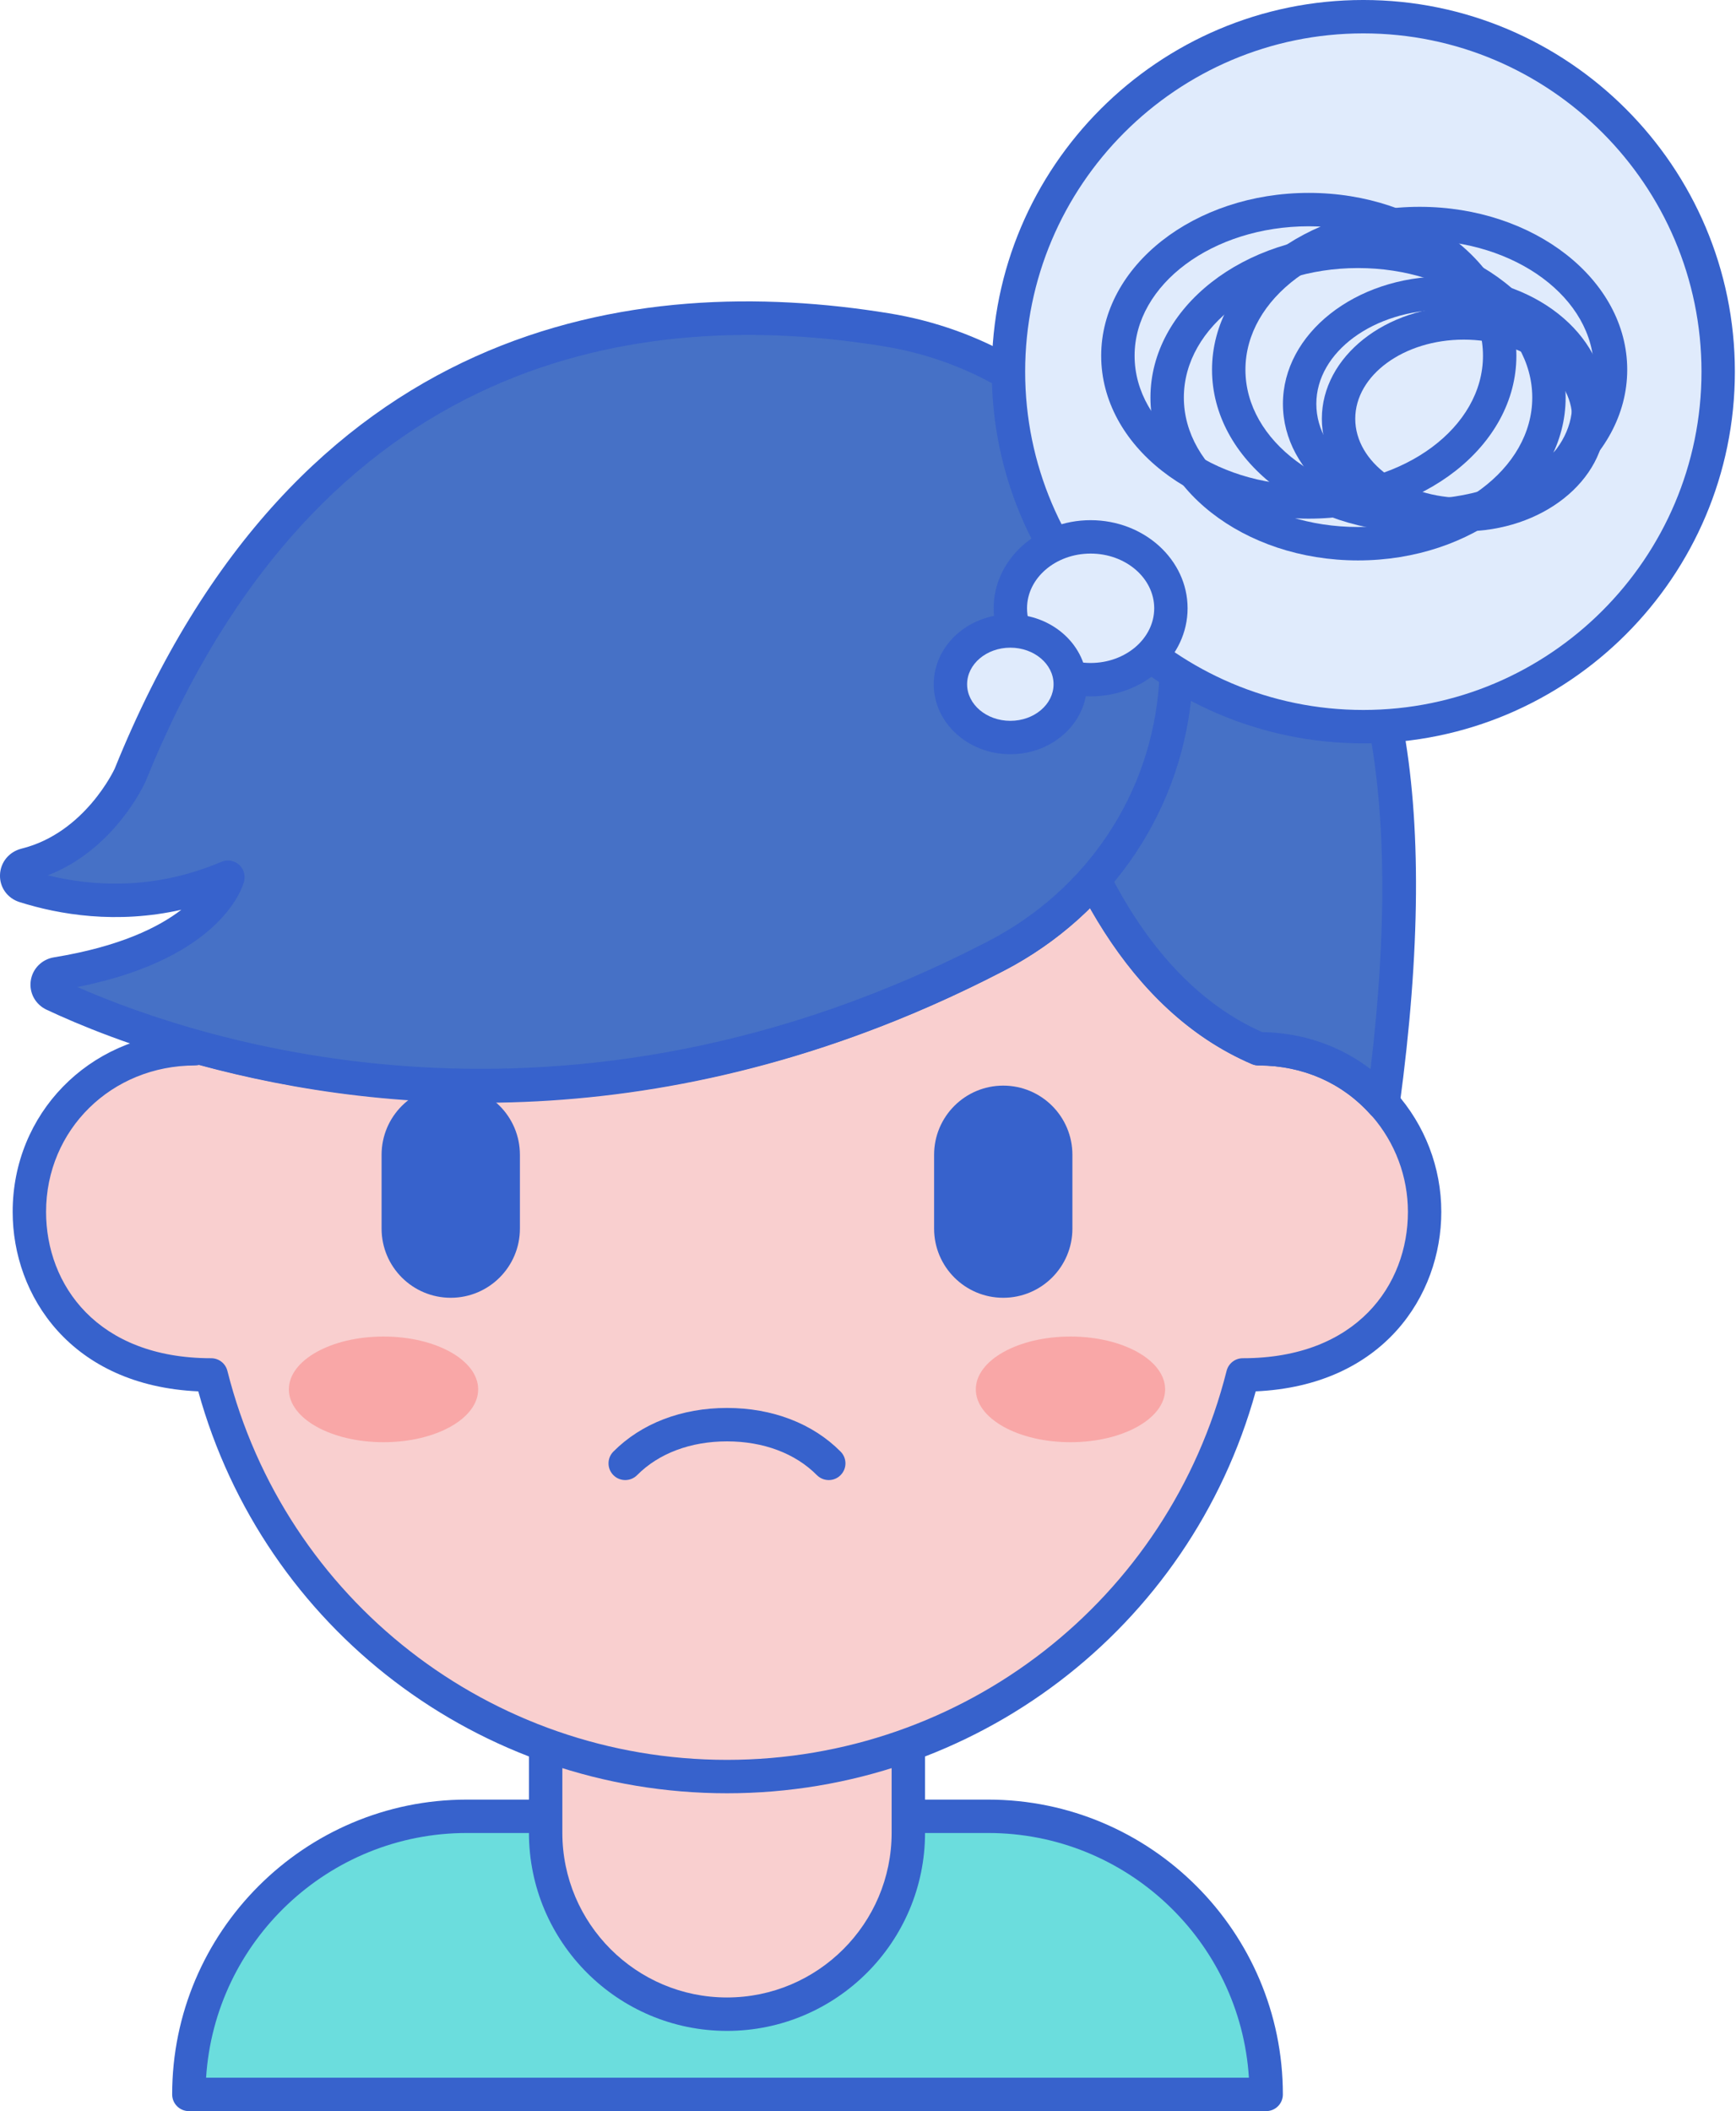 <?xml version="1.0" encoding="utf-8"?>
<svg viewBox="342.386 190.482 66.359 80.671" xmlns="http://www.w3.org/2000/svg">
  <path fill="#6BDDDD" d="M 245.003 211.029 L 203.824 211.029 C 203.824 205.159 208.582 200.401 214.451 200.401 L 234.375 200.401 C 240.245 200.401 245.003 205.159 245.003 211.029 Z" style="" transform="matrix(1, 0, 0, 1, 145.782, 59.486)"></path>
  <path fill="#3762CC" d="M 245.003 211.667 L 203.824 211.667 C 203.471 211.667 203.185 211.381 203.185 211.029 C 203.185 204.817 208.239 199.763 214.451 199.763 L 234.375 199.763 C 240.588 199.763 245.642 204.817 245.642 211.029 C 245.642 211.381 245.356 211.667 245.003 211.667 Z M 204.482 210.39 L 244.344 210.39 C 244.014 205.179 239.669 201.039 234.375 201.039 L 214.451 201.039 C 209.158 201.039 204.813 205.179 204.482 210.39 Z" style="" transform="matrix(1, 0, 0, 1, 145.782, 59.486)"></path>
  <path fill="#F9CFCF" d="M 224.394 198.244 C 221.959 198.244 219.625 197.813 217.462 197.029 L 217.462 201.03 C 217.462 204.859 220.565 207.962 224.394 207.962 C 228.222 207.962 231.325 204.859 231.325 201.03 L 231.325 197.029 C 229.162 197.814 226.828 198.244 224.394 198.244 Z" style="" transform="matrix(1, 0, 0, 1, 145.782, 59.486)"></path>
  <path fill="#3762CC" d="M 224.393 208.601 C 220.219 208.601 216.823 205.205 216.823 201.03 L 216.823 197.029 C 216.823 196.821 216.925 196.626 217.095 196.506 C 217.266 196.387 217.484 196.358 217.679 196.428 C 219.833 197.209 222.091 197.606 224.393 197.606 L 224.394 197.606 C 226.696 197.606 228.955 197.209 231.108 196.428 C 231.303 196.358 231.521 196.386 231.692 196.506 C 231.862 196.626 231.964 196.82 231.964 197.029 L 231.964 201.03 C 231.964 205.205 228.568 208.601 224.393 208.601 Z M 218.1 197.919 L 218.1 201.03 C 218.1 204.501 220.923 207.324 224.393 207.324 C 227.864 207.324 230.687 204.501 230.687 201.03 L 230.687 197.919 C 228.654 198.558 226.542 198.882 224.394 198.882 C 222.246 198.882 220.133 198.559 218.1 197.919 Z" style="" transform="matrix(1, 0, 0, 1, 145.782, 59.486)"></path>
  <path fill="#F9CFCF" d="M 249.471 173.155 C 249.471 173.157 249.471 173.159 249.47 173.161 C 248.244 171.783 246.522 171.077 244.746 171.072 C 244.734 171.072 244.724 171.071 244.712 171.071 C 241.868 169.853 239.85 167.411 238.418 164.604 C 237.382 165.778 236.121 166.778 234.671 167.53 C 222.015 174.094 210.793 172.877 204.061 170.986 C 204.061 171.015 204.059 171.042 204.059 171.071 C 200.342 171.071 197.727 173.997 197.727 177.304 C 197.727 180.491 200.028 183.536 204.677 183.536 C 206.901 192.354 214.884 198.883 224.394 198.883 C 233.903 198.883 241.886 192.354 244.11 183.536 C 248.804 183.536 251.061 180.455 251.061 177.304 C 251.061 175.742 250.473 174.275 249.471 173.155 Z" style="" transform="matrix(1, 0, 0, 1, 145.782, 59.486)"></path>
  <path fill="#3762CC" d="M 224.394 199.521 C 214.934 199.521 206.693 193.23 204.183 184.163 C 199.313 183.945 197.088 180.506 197.088 177.304 C 197.088 173.554 199.989 170.595 203.748 170.439 C 203.894 170.355 204.068 170.325 204.233 170.371 C 211.209 172.331 222.101 173.33 234.377 166.963 C 235.732 166.261 236.931 165.325 237.939 164.181 C 238.079 164.023 238.287 163.944 238.498 163.97 C 238.708 163.997 238.89 164.125 238.987 164.314 C 240.525 167.331 242.497 169.39 244.849 170.435 C 246.785 170.466 248.614 171.277 249.888 172.672 C 249.908 172.69 249.928 172.709 249.947 172.73 C 251.076 173.993 251.698 175.618 251.698 177.304 C 251.698 180.507 249.474 183.945 244.604 184.163 C 242.094 193.23 233.853 199.521 224.394 199.521 Z M 204.212 171.69 C 204.163 171.703 204.112 171.71 204.059 171.71 C 200.866 171.71 198.365 174.167 198.365 177.304 C 198.365 180.088 200.317 182.897 204.677 182.897 C 204.97 182.897 205.225 183.096 205.296 183.38 C 207.504 192.132 215.357 198.244 224.393 198.244 C 233.431 198.244 241.283 192.132 243.491 183.38 C 243.563 183.096 243.817 182.897 244.11 182.897 C 248.47 182.897 250.422 180.088 250.422 177.304 C 250.422 175.958 249.935 174.66 249.047 173.64 C 249.028 173.623 249.01 173.605 248.993 173.586 C 247.921 172.381 246.412 171.715 244.744 171.711 C 244.737 171.711 244.713 171.711 244.706 171.71 C 244.627 171.708 244.533 171.69 244.46 171.659 C 241.994 170.602 239.916 168.595 238.274 165.686 C 237.301 166.653 236.191 167.462 234.965 168.097 C 222.507 174.558 211.42 173.651 204.212 171.69 Z" style="" transform="matrix(1, 0, 0, 1, 145.782, 59.486)"></path>
  <ellipse cx="211.264" cy="184.087" fill="#F9A7A7" rx="3.618" ry="2.019" style="" transform="matrix(1, 0, 0, 1, 145.782, 59.486)"></ellipse>
  <ellipse cx="237.523" cy="184.087" fill="#F9A7A7" rx="3.618" ry="2.019" style="" transform="matrix(1, 0, 0, 1, 145.782, 59.486)"></ellipse>
  <path fill="#3762CC" d="M 234.953 180.587 C 233.493 180.587 232.31 179.404 232.31 177.944 L 232.31 175.124 C 232.31 173.663 233.493 172.48 234.953 172.48 C 236.414 172.48 237.597 173.663 237.597 175.124 L 237.597 177.944 C 237.597 179.403 236.413 180.587 234.953 180.587 Z" style="" transform="matrix(1, 0, 0, 1, 145.782, 59.486)"></path>
  <path fill="#3762CC" d="M 213.834 180.587 C 212.374 180.587 211.19 179.404 211.19 177.944 L 211.19 175.124 C 211.19 173.663 212.374 172.48 213.834 172.48 C 215.294 172.48 216.478 173.663 216.478 175.124 L 216.478 177.944 C 216.478 179.403 215.294 180.587 213.834 180.587 Z" style="" transform="matrix(1, 0, 0, 1, 145.782, 59.486)"></path>
  <path fill="#3762CC" d="M 228.284 187.553 C 228.119 187.553 227.956 187.49 227.83 187.365 C 227.005 186.532 225.784 186.074 224.394 186.074 C 223.003 186.074 221.783 186.532 220.957 187.365 C 220.709 187.614 220.304 187.616 220.054 187.368 C 219.804 187.12 219.802 186.716 220.05 186.465 C 221.118 185.389 222.66 184.797 224.393 184.797 C 226.127 184.797 227.669 185.389 228.736 186.465 C 228.985 186.715 228.983 187.12 228.732 187.368 C 228.609 187.491 228.446 187.553 228.284 187.553 Z" style="" transform="matrix(1, 0, 0, 1, 145.782, 59.486)"></path>
  <path fill="#4671C6" d="M 244.712 171.071 C 246.678 171.071 248.342 171.893 249.47 173.161 C 253.702 141.937 234.937 149.82 234.937 149.82 C 234.937 149.82 235.353 167.063 244.712 171.071 Z" style="" transform="matrix(1, 0, 0, 1, 145.782, 59.486)"></path>
  <path fill="#3762CC" d="M 249.47 173.8 C 249.291 173.8 249.117 173.724 248.994 173.586 C 247.917 172.376 246.397 171.71 244.712 171.71 C 244.626 171.71 244.54 171.693 244.461 171.658 C 234.836 167.536 234.317 150.557 234.299 149.836 C 234.293 149.573 234.448 149.333 234.69 149.232 C 234.948 149.124 241.048 146.625 245.733 150.215 C 250.236 153.666 251.707 161.415 250.103 173.247 C 250.07 173.494 249.896 173.699 249.657 173.772 C 249.595 173.791 249.533 173.8 249.47 173.8 Z M 244.848 170.434 C 246.395 170.461 247.827 170.955 248.994 171.85 C 250.25 161.345 248.863 154.23 244.963 151.234 C 241.515 148.586 236.973 149.798 235.596 150.26 C 235.747 152.965 236.907 166.905 244.848 170.434 Z" style="" transform="matrix(1, 0, 0, 1, 145.782, 59.486)"></path>
  <path fill="#4671C6" d="M 198.77 168.208 C 198.352 168.276 198.272 168.822 198.654 169.002 C 202.848 170.973 217.427 176.473 234.672 167.53 C 238.654 165.465 241.234 161.547 241.544 157.185 C 242.011 150.6 237.232 144.697 230.484 143.598 C 221.087 142.068 208.395 143.752 201.57 160.632 C 201.57 160.632 200.333 163.363 197.582 164.044 C 197.153 164.15 197.119 164.723 197.541 164.857 C 199.254 165.399 202.137 165.869 205.315 164.515 C 205.316 164.516 204.669 167.247 198.77 168.208 Z" style="" transform="matrix(1, 0, 0, 1, 145.782, 59.486)"></path>
  <path fill="#3762CC" d="M 214.996 173.114 C 206.876 173.114 200.803 170.717 198.383 169.579 C 197.957 169.379 197.715 168.936 197.779 168.477 C 197.844 168.015 198.201 167.654 198.667 167.578 C 201.186 167.168 202.671 166.427 203.536 165.76 C 201.058 166.318 198.872 165.947 197.348 165.466 C 196.888 165.32 196.588 164.903 196.604 164.429 C 196.619 163.946 196.951 163.543 197.428 163.424 C 199.851 162.825 200.977 160.393 200.988 160.369 C 207.953 143.142 220.93 141.396 230.586 142.968 C 237.691 144.125 242.675 150.256 242.18 157.23 C 241.851 161.862 239.154 165.924 234.965 168.097 C 227.657 171.887 220.802 173.114 214.996 173.114 Z M 199.563 168.713 C 204.308 170.796 218.17 175.369 234.378 166.963 C 238.169 164.997 240.61 161.325 240.907 157.14 C 241.355 150.829 236.83 145.278 230.381 144.228 C 221.183 142.73 208.82 144.402 202.162 160.871 C 202.101 161.006 200.96 163.468 198.431 164.444 C 200.135 164.865 202.498 165.022 205.066 163.928 C 205.287 163.834 205.543 163.872 205.727 164.027 C 205.911 164.183 205.992 164.428 205.937 164.663 C 205.908 164.786 205.179 167.594 199.563 168.713 Z M 198.77 168.208 L 198.773 168.208 L 198.77 168.208 Z" style="" transform="matrix(1, 0, 0, 1, 145.782, 59.486)"></path>
  <circle cx="248.751" cy="145.207" r="13.573" fill="#E0EBFC" style="" transform="matrix(1, 0, 0, 1, 145.782, 59.486)"></circle>
  <path fill="#3762CC" d="M 248.515 152.411 C 244.14 152.411 240.58 149.618 240.58 146.187 C 240.58 142.755 244.14 139.962 248.515 139.962 C 252.891 139.962 256.451 142.755 256.451 146.187 C 256.451 149.618 252.891 152.411 248.515 152.411 Z M 248.515 141.239 C 244.844 141.239 241.857 143.458 241.857 146.187 C 241.857 148.915 244.844 151.134 248.515 151.134 C 252.187 151.134 255.175 148.915 255.175 146.187 C 255.175 143.458 252.187 141.239 248.515 141.239 Z" style="" transform="matrix(1, 0, 0, 1, 145.782, 59.486)"></path>
  <path fill="#3762CC" d="M 246.633 150.815 C 242.257 150.815 238.697 148.023 238.697 144.591 C 238.697 141.159 242.257 138.367 246.633 138.367 C 251.008 138.367 254.568 141.159 254.568 144.591 C 254.568 148.023 251.008 150.815 246.633 150.815 Z M 246.633 139.643 C 242.961 139.643 239.974 141.863 239.974 144.591 C 239.974 147.319 242.961 149.538 246.633 149.538 C 250.305 149.538 253.291 147.319 253.291 144.591 C 253.291 141.863 250.305 139.643 246.633 139.643 Z" style="" transform="matrix(1, 0, 0, 1, 145.782, 59.486)"></path>
  <path fill="#3762CC" d="M 250.869 151.347 C 246.494 151.347 242.934 148.555 242.934 145.123 C 242.934 141.691 246.494 138.899 250.869 138.899 C 255.245 138.899 258.805 141.691 258.805 145.123 C 258.805 148.555 255.245 151.347 250.869 151.347 Z M 250.869 140.175 C 247.198 140.175 244.211 142.395 244.211 145.123 C 244.211 147.851 247.198 150.07 250.869 150.07 C 254.541 150.07 257.529 147.851 257.529 145.123 C 257.529 142.395 254.541 140.175 250.869 140.175 Z" style="" transform="matrix(1, 0, 0, 1, 145.782, 59.486)"></path>
  <path fill="#3762CC" d="M 251.811 151.299 C 248.411 151.299 245.644 149.114 245.644 146.429 C 245.644 143.744 248.411 141.559 251.811 141.559 C 255.212 141.559 257.978 143.744 257.978 146.429 C 257.978 149.114 255.212 151.299 251.811 151.299 Z M 251.811 142.835 C 249.115 142.835 246.921 144.447 246.921 146.429 C 246.921 148.41 249.115 150.022 251.811 150.022 C 254.508 150.022 256.702 148.41 256.702 146.429 C 256.702 144.447 254.508 142.835 251.811 142.835 Z" style="" transform="matrix(1, 0, 0, 1, 145.782, 59.486)"></path>
  <path fill="#3762CC" d="M 252.555 151.299 C 249.565 151.299 247.132 149.37 247.132 146.998 C 247.132 144.627 249.565 142.698 252.555 142.698 C 255.546 142.698 257.978 144.627 257.978 146.998 C 257.978 149.37 255.546 151.299 252.555 151.299 Z M 252.555 143.974 C 250.269 143.974 248.409 145.331 248.409 146.998 C 248.409 148.666 250.269 150.022 252.555 150.022 C 254.842 150.022 256.702 148.666 256.702 146.998 C 256.702 145.331 254.842 143.974 252.555 143.974 Z" style="" transform="matrix(1, 0, 0, 1, 145.782, 59.486)"></path>
  <g transform="matrix(0.319, 0, 0, 0.319, 334.71, 189.962)" style="">
    <path fill="#3762CC" d="M187.428,90.675c-24.551,0-44.523-19.973-44.523-44.523c0-24.55,19.973-44.523,44.523-44.523 c24.55,0,44.522,19.973,44.522,44.523C231.95,70.702,211.978,90.675,187.428,90.675z M187.428,5.629 c-22.345,0-40.523,18.179-40.523,40.523c0,22.345,18.179,40.523,40.523,40.523c22.344,0,40.522-18.179,40.522-40.523 C227.95,23.808,209.771,5.629,187.428,5.629z"></path>
  </g>
  <g transform="matrix(0.319, 0, 0, 0.319, 334.71, 189.962)" style="">
    <ellipse cx="154.75" cy="74.494" fill="#E0EBFC" rx="9.62" ry="8.552"></ellipse>
  </g>
  <g transform="matrix(0.319, 0, 0, 0.319, 334.71, 189.962)" style="">
    <path fill="#3762CC" d="M154.75,85.045c-6.407,0-11.62-4.733-11.62-10.552s5.213-10.552,11.62-10.552s11.62,4.733,11.62,10.552 S161.157,85.045,154.75,85.045z M154.75,67.942c-4.202,0-7.62,2.939-7.62,6.552s3.418,6.552,7.62,6.552s7.62-2.939,7.62-6.552 S158.952,67.942,154.75,67.942z"></path>
  </g>
  <g transform="matrix(0.319, 0, 0, 0.319, 334.71, 189.962)" style="">
    <ellipse cx="145.13" cy="83.596" fill="#E0EBFC" rx="7.18" ry="6.382"></ellipse>
  </g>
  <g transform="matrix(0.319, 0, 0, 0.319, 334.71, 189.962)" style="">
    <path fill="#3762CC" d="M145.13,91.978c-5.062,0-9.18-3.76-9.18-8.382s4.118-8.382,9.18-8.382s9.18,3.76,9.18,8.382 S150.191,91.978,145.13,91.978z M145.13,79.213c-2.856,0-5.18,1.966-5.18,4.382s2.323,4.382,5.18,4.382s5.18-1.966,5.18-4.382 S147.986,79.213,145.13,79.213z"></path>
  </g>
</svg>